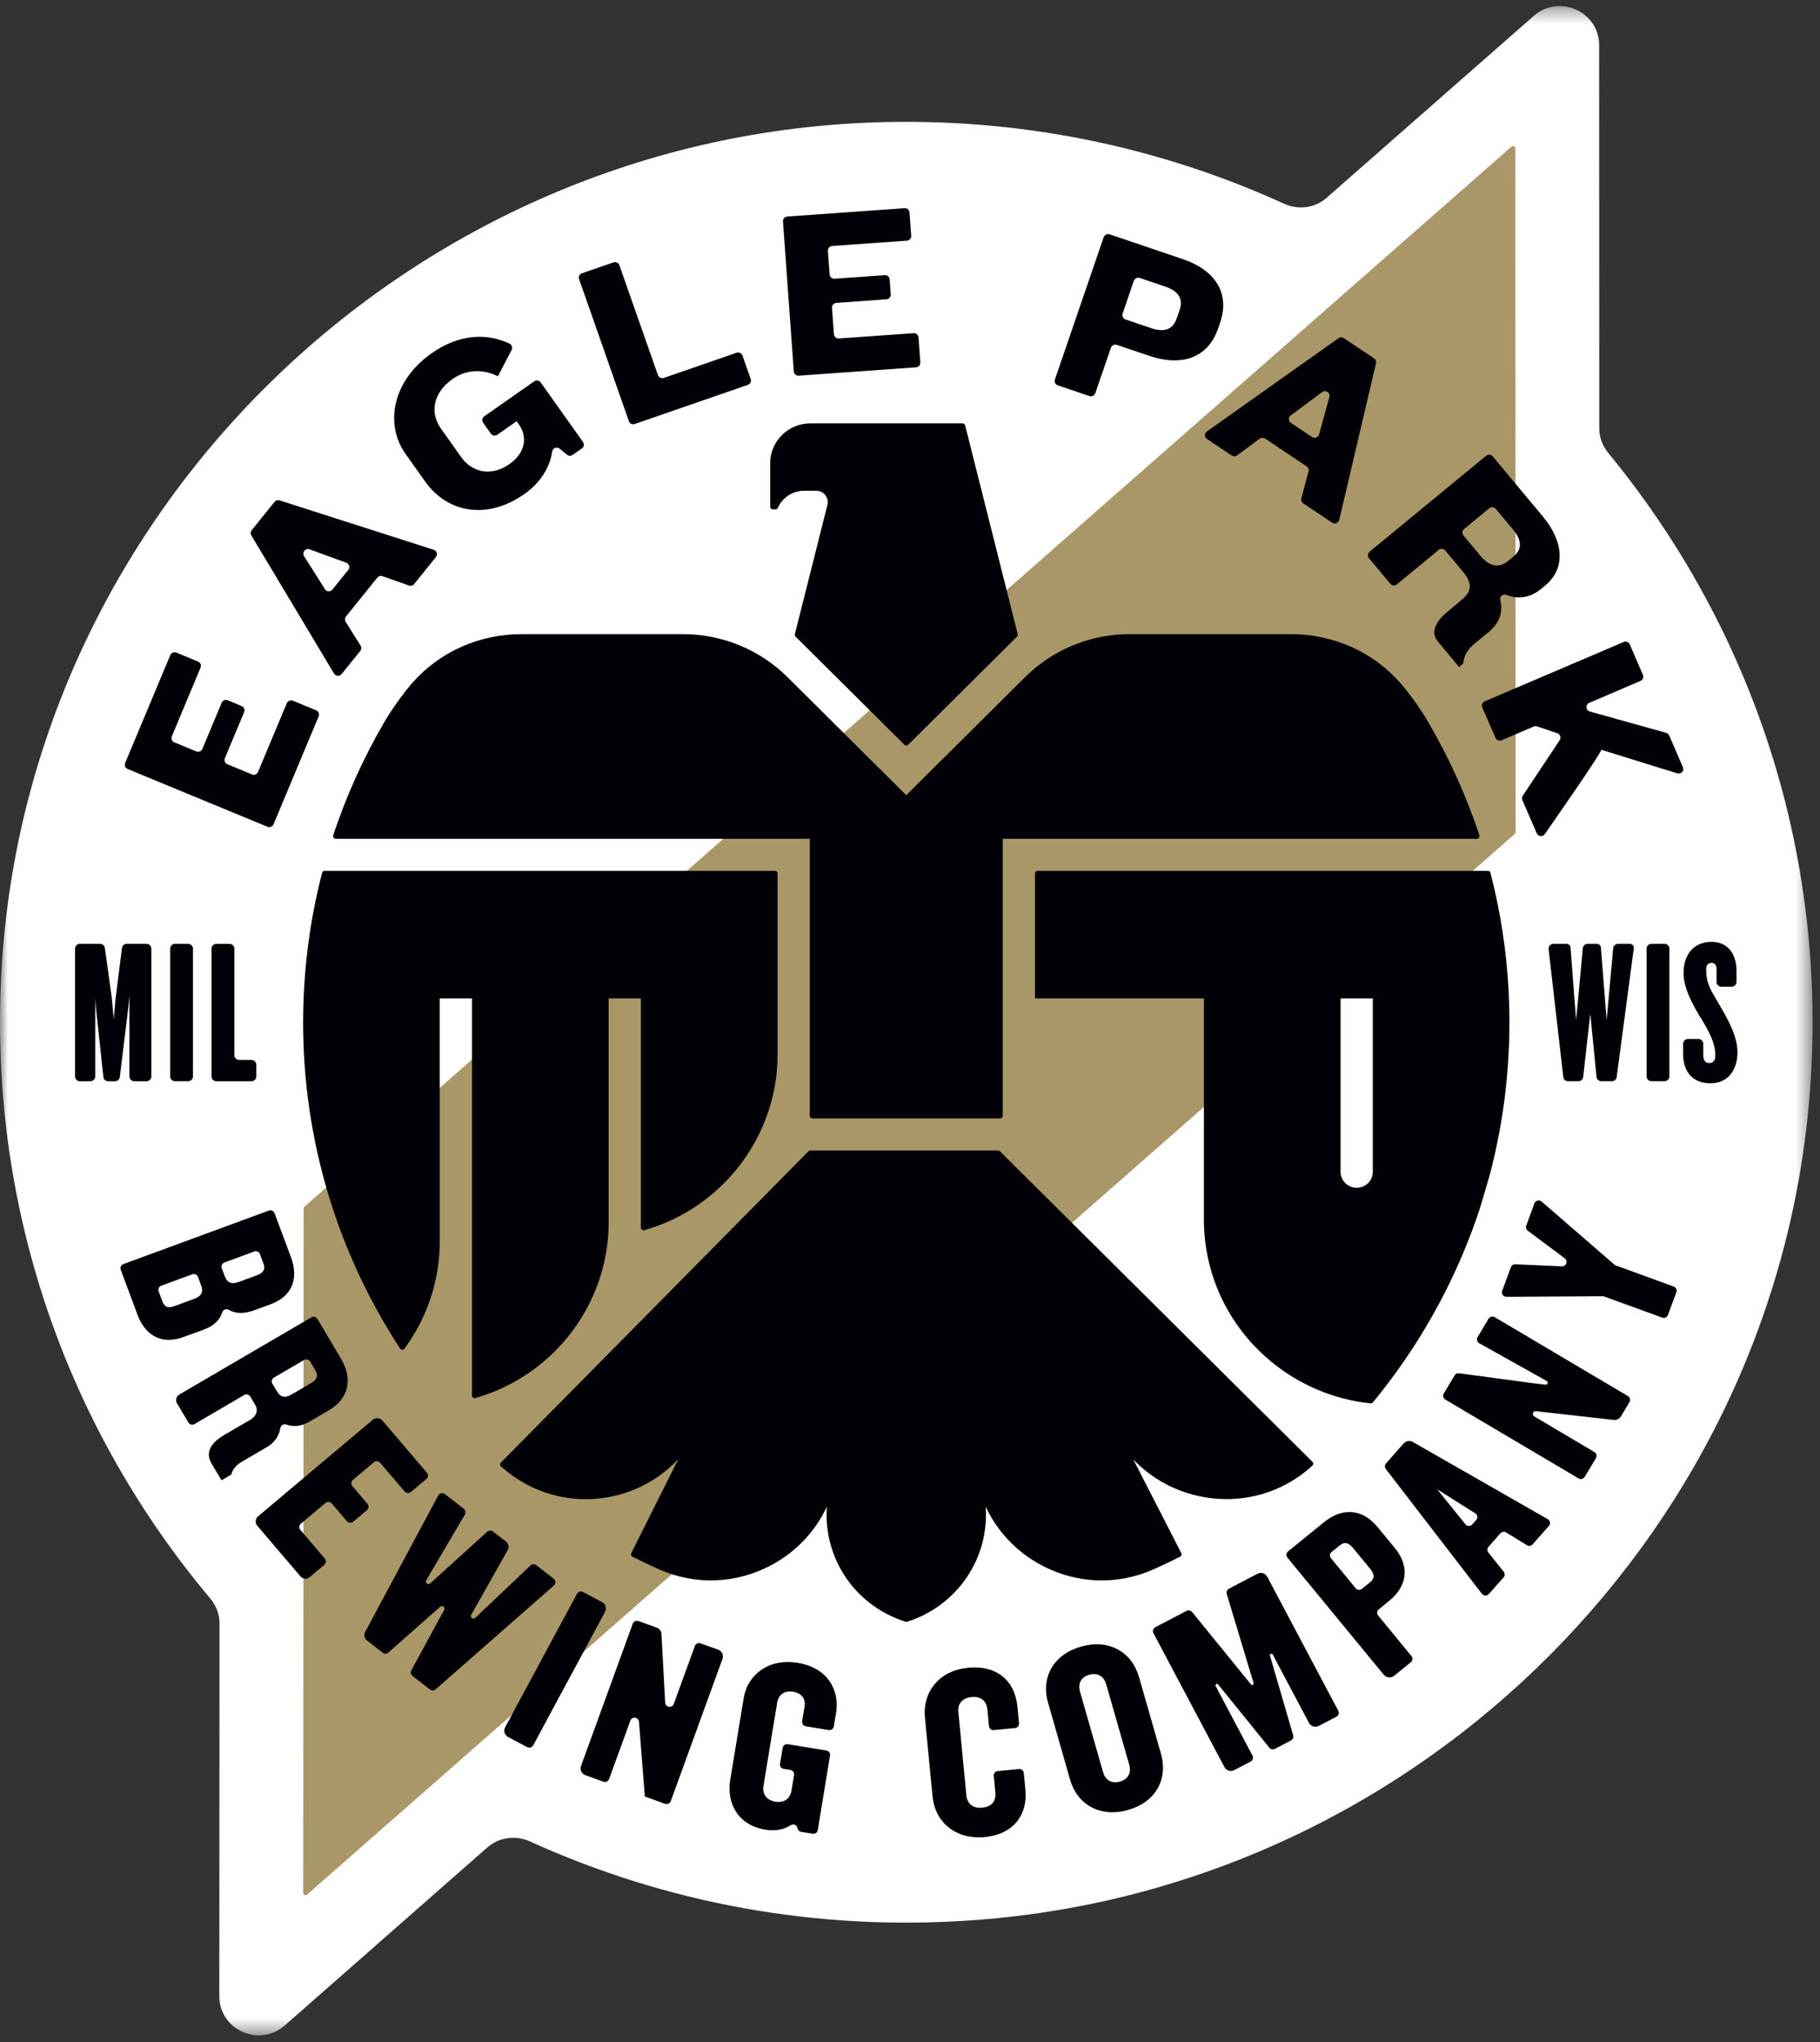 <svg width="115" height="129" viewBox="0 0 115 129" fill="none" xmlns="http://www.w3.org/2000/svg">
<rect x="0" y="0" width="115" height="129" fill="#333333" stroke="none"/>
<mask id="mask0" mask-type="alpha" maskUnits="userSpaceOnUse" x="0" y="0" width="115" height="129">
<path fill-rule="evenodd" clip-rule="evenodd" d="M0 0.384H114.529V128.563H0V0.384Z" fill="white"/>
</mask>
<g mask="url(#mask0)">
<path fill-rule="evenodd" clip-rule="evenodd" d="M101.053 27.059L101.044 2.857C101.044 0.73 98.515 -0.4 96.911 1.007L83.829 12.491C83.087 13.144 82.033 13.278 81.132 12.868C73.215 9.256 64.334 7.376 54.972 7.741C25.515 8.89 1.459 32.573 0.066 61.816C-0.644 76.741 4.454 90.464 13.292 100.978C13.662 101.422 13.874 101.974 13.871 102.55L13.857 126.086C13.855 128.216 16.383 129.348 17.99 127.94L30.793 116.695C31.537 116.044 32.59 115.907 33.489 116.316C41.989 120.176 51.596 122.041 61.715 121.275C89.97 119.15 112.656 96.29 114.416 68.201C115.358 53.15 110.393 39.271 101.616 28.606C101.255 28.17 101.053 27.626 101.053 27.059Z" fill="white"/>
</g>
<path fill-rule="evenodd" clip-rule="evenodd" d="M95.501 9.266L19.235 76.223C19.204 76.249 19.186 76.293 19.186 76.333L19.158 119.562C19.158 119.69 19.31 119.758 19.407 119.672L95.717 52.674C95.75 52.642 95.768 52.603 95.768 52.561L95.75 9.378C95.75 9.25 95.597 9.182 95.501 9.266Z" fill="#AA9767"/>
<path fill-rule="evenodd" clip-rule="evenodd" d="M19.977 44.869L18.506 44.26C18.357 44.198 18.184 44.27 18.123 44.418L16.305 48.76C16.244 48.908 16.071 48.98 15.923 48.918L14.367 48.274C14.217 48.212 14.146 48.041 14.209 47.892L15.428 44.978C15.491 44.831 15.419 44.66 15.27 44.599L14.389 44.234C14.24 44.173 14.068 44.242 14.006 44.391L12.787 47.307C12.724 47.454 12.552 47.527 12.404 47.465L11.015 46.892C10.867 46.831 10.795 46.66 10.857 46.511L12.673 42.169C12.736 42.021 12.665 41.852 12.515 41.79L11.143 41.221C10.993 41.16 10.823 41.229 10.761 41.38L7.909 48.195C7.846 48.344 7.916 48.514 8.065 48.575L16.898 52.223C17.049 52.282 17.221 52.215 17.284 52.066L20.135 45.25C20.197 45.102 20.127 44.931 19.977 44.869Z" fill="#000006"/>
<path fill-rule="evenodd" clip-rule="evenodd" d="M19.562 34.7L21.879 35.543C22.067 35.611 22.132 35.843 22.007 35.998L21.004 37.241C20.879 37.398 20.634 37.385 20.529 37.214L19.213 35.129C19.065 34.894 19.298 34.605 19.562 34.7ZM22.784 40.782L21.842 39.277C21.777 39.17 21.785 39.037 21.863 38.941L23.841 36.486C23.92 36.388 24.05 36.351 24.168 36.395L25.841 36.985C25.96 37.026 26.089 36.992 26.168 36.893L27.544 35.186C27.672 35.027 27.599 34.787 27.405 34.727L17.665 31.607C17.55 31.57 17.421 31.607 17.346 31.701L15.904 33.491C15.828 33.587 15.819 33.718 15.882 33.822L21.106 42.545C21.209 42.718 21.458 42.735 21.586 42.575L22.765 41.117C22.842 41.02 22.851 40.887 22.784 40.782Z" fill="#000006"/>
<path fill-rule="evenodd" clip-rule="evenodd" d="M26.874 30.428C28.217 32.321 30.694 32.916 33.133 31.207C34.146 30.496 34.739 29.533 34.89 28.525C34.922 28.3 35.184 28.2 35.36 28.341L35.825 28.724C35.927 28.807 36.074 28.811 36.182 28.736L36.768 28.326C36.9 28.233 36.931 28.052 36.838 27.919L34.163 24.157C34.069 24.024 33.887 23.993 33.755 24.087L30.599 26.298C30.467 26.39 30.435 26.573 30.529 26.706L31.016 27.391C31.11 27.522 31.293 27.552 31.424 27.461L32.641 26.607L32.791 26.819C33.353 27.607 33.19 28.614 32.194 29.311C31.024 30.131 29.828 29.838 29.142 28.876L27.86 27.07C27.159 26.079 27.344 24.821 28.6 23.939C29.533 23.283 30.595 23.336 31.461 23.767L31.463 23.766L32.327 22.103C32.401 21.959 32.348 21.779 32.199 21.707C30.769 21.029 29.023 21.088 27.276 22.312C24.788 24.058 24.291 26.797 25.634 28.685L26.874 30.428Z" fill="#000006"/>
<path fill-rule="evenodd" clip-rule="evenodd" d="M47.434 23.941L46.916 22.459C46.861 22.308 46.695 22.229 46.542 22.282L41.943 23.872C41.79 23.924 41.624 23.845 41.571 23.692L39.137 16.752C39.085 16.601 38.917 16.522 38.765 16.573L36.771 17.262C36.619 17.317 36.537 17.481 36.592 17.634L39.736 26.603C39.787 26.756 39.956 26.835 40.108 26.781L47.253 24.31C47.406 24.259 47.488 24.092 47.434 23.941Z" fill="#000006"/>
<path fill-rule="evenodd" clip-rule="evenodd" d="M58.152 22.892L58.038 21.313C58.026 21.152 57.885 21.033 57.726 21.046L53.005 21.38C52.843 21.391 52.703 21.272 52.692 21.11L52.572 19.442C52.561 19.282 52.681 19.142 52.843 19.133L56.012 18.904C56.173 18.895 56.296 18.754 56.283 18.593L56.215 17.652C56.206 17.491 56.065 17.368 55.903 17.382L52.734 17.605C52.574 17.617 52.433 17.496 52.421 17.338L52.313 15.848C52.301 15.689 52.424 15.552 52.586 15.538L57.303 15.201C57.466 15.19 57.587 15.05 57.575 14.893L57.469 13.419C57.458 13.258 57.317 13.138 57.156 13.152L49.748 13.676C49.584 13.688 49.465 13.828 49.474 13.989L50.158 23.46C50.17 23.621 50.309 23.74 50.473 23.729L57.88 23.202C58.043 23.191 58.165 23.052 58.152 22.892Z" fill="#000006"/>
<path fill-rule="evenodd" clip-rule="evenodd" d="M71.642 17.739C71.696 17.586 71.862 17.506 72.016 17.558L73.626 18.101C74.521 18.406 74.764 18.918 74.534 19.591L74.361 20.091C74.125 20.782 73.622 21.024 72.743 20.73L71.117 20.178C70.962 20.127 70.882 19.961 70.934 19.811L71.642 17.739ZM70.196 21.965C70.247 21.812 70.414 21.732 70.566 21.784L72.611 22.473C74.804 23.216 76.369 22.499 76.968 20.75L77.096 20.379C77.7 18.615 76.901 17.098 74.708 16.358L70.111 14.801C69.958 14.75 69.791 14.833 69.738 14.984L66.656 23.974C66.603 24.125 66.686 24.291 66.84 24.34L68.837 25.018C68.991 25.069 69.158 24.988 69.209 24.836L70.196 21.965Z" fill="#000006"/>
<path fill-rule="evenodd" clip-rule="evenodd" d="M83.999 25.077L83.346 27.438C83.293 27.63 83.065 27.713 82.899 27.602L81.571 26.715C81.404 26.603 81.396 26.359 81.558 26.24L83.54 24.767C83.764 24.602 84.074 24.809 83.999 25.077ZM78.168 28.767L79.598 27.709C79.698 27.639 79.834 27.636 79.936 27.701L82.562 29.459C82.666 29.526 82.715 29.654 82.683 29.773L82.228 31.477C82.197 31.596 82.243 31.723 82.346 31.794L84.173 33.014C84.343 33.128 84.575 33.037 84.623 32.837L86.945 22.946C86.973 22.826 86.925 22.706 86.823 22.637L84.909 21.358C84.808 21.291 84.673 21.292 84.575 21.363L76.26 27.253C76.094 27.37 76.097 27.617 76.267 27.731L77.83 28.774C77.933 28.843 78.067 28.839 78.168 28.767Z" fill="#000006"/>
<path fill-rule="evenodd" clip-rule="evenodd" d="M94.103 32.106C94.226 32.004 94.41 32.022 94.514 32.143L95.593 33.434C96.225 34.192 96.13 34.745 95.625 35.159L95.296 35.429C94.746 35.883 94.142 35.826 93.551 35.115L92.473 33.826C92.37 33.701 92.387 33.518 92.511 33.416L94.103 32.106ZM88.264 36.911L90.909 34.734C91.036 34.629 91.219 34.649 91.322 34.772L92.447 36.121C93.09 36.892 92.934 37.393 92.427 37.828L91.394 38.7C90.687 39.301 90.386 39.961 90.854 40.521L92.196 42.13L92.454 41.916C92.501 41.404 92.734 41.018 93.177 40.65L94.073 39.917C94.663 39.429 95.014 38.741 94.795 37.908C94.733 37.677 94.973 37.494 95.195 37.581C95.995 37.896 96.75 37.713 97.37 37.205L97.64 36.981C98.836 35.996 98.927 34.349 97.468 32.599L94.318 28.825C94.216 28.702 94.032 28.685 93.907 28.788L86.541 34.847C86.417 34.95 86.4 35.136 86.502 35.26L87.851 36.875C87.951 36.997 88.14 37.014 88.264 36.911Z" fill="#000006"/>
<path fill-rule="evenodd" clip-rule="evenodd" d="M94.879 46.761L96.914 45.89C96.979 45.864 97.055 45.862 97.122 45.883L98.404 46.315C98.584 46.377 98.659 46.592 98.555 46.751L96.219 50.262C96.164 50.345 96.155 50.447 96.193 50.535L97.102 52.634C97.192 52.844 97.478 52.876 97.611 52.686C98.498 51.417 101.057 47.728 101.187 47.362L105.981 48.849C106.219 48.926 106.434 48.686 106.336 48.458L105.471 46.457C105.434 46.377 105.366 46.315 105.28 46.291L100.458 44.943C100.191 44.867 100.167 44.502 100.421 44.395L103.66 43.009C103.809 42.948 103.877 42.777 103.813 42.629L102.98 40.705C102.915 40.556 102.744 40.488 102.595 40.552L93.813 44.3C93.664 44.364 93.597 44.534 93.66 44.683L94.494 46.608C94.558 46.757 94.73 46.824 94.879 46.761Z" fill="#000006"/>
<path fill-rule="evenodd" clip-rule="evenodd" d="M10.547 82.543C10.423 82.498 10.329 82.385 10.259 82.2L10.025 81.572C9.971 81.428 10.044 81.267 10.191 81.212L12.146 80.493C12.292 80.439 12.454 80.513 12.508 80.658L12.713 81.202C12.861 81.604 12.719 81.875 12.278 82.039L11.035 82.498C10.83 82.574 10.67 82.587 10.547 82.543ZM16.062 79.052C16.209 78.999 16.371 79.075 16.425 79.216L16.644 79.805C16.713 79.991 16.713 80.139 16.646 80.262C16.581 80.376 16.45 80.471 16.254 80.544L15.068 80.982C14.848 81.06 14.667 81.073 14.523 81.011C14.386 80.951 14.278 80.822 14.205 80.622L14.013 80.105C13.96 79.961 14.033 79.8 14.179 79.747L16.062 79.052ZM12.859 83.992C13.497 83.757 13.886 83.398 14.043 82.899C14.101 82.718 14.299 82.645 14.467 82.741C14.89 82.988 15.431 82.996 16.058 82.766L17.088 82.389C17.762 82.14 18.22 81.747 18.442 81.217C18.656 80.711 18.638 80.091 18.39 79.422L17.348 76.632C17.295 76.486 17.133 76.412 16.988 76.467L7.795 79.848C7.649 79.903 7.576 80.06 7.629 80.205L8.679 83.024C9.072 84.078 9.774 84.631 10.67 84.631C10.966 84.631 11.283 84.57 11.614 84.447L12.859 83.992Z" fill="#000006"/>
<path fill-rule="evenodd" clip-rule="evenodd" d="M19.213 85.905C19.348 85.827 19.519 85.871 19.6 86.005L19.927 86.558C20.018 86.716 20.051 86.855 20.018 86.98C19.982 87.116 19.868 87.242 19.674 87.352L18.425 88.084C18.016 88.326 17.721 88.262 17.5 87.888L17.21 87.402C17.131 87.268 17.176 87.097 17.309 87.016L19.213 85.905ZM17.713 90.209C17.74 90.025 17.923 89.918 18.099 89.984C18.556 90.152 19.05 90.094 19.549 89.802L20.785 89.079C21.402 88.72 21.794 88.222 21.924 87.641C22.045 87.077 21.918 86.452 21.554 85.835L20.056 83.312C19.978 83.177 19.806 83.132 19.672 83.211L11.333 88.084C11.136 88.201 11.073 88.449 11.185 88.642L11.903 89.852C11.981 89.986 12.155 90.031 12.291 89.952L15.429 88.117C15.563 88.039 15.734 88.082 15.816 88.215L16.12 88.731C16.435 89.262 15.958 89.598 15.804 89.686L14.161 90.646C13.021 91.312 13.097 91.986 13.361 92.434L13.998 93.506L14.612 93.142L14.624 93.103C14.718 92.784 14.928 92.539 15.282 92.331L16.886 91.394C17.35 91.124 17.64 90.692 17.713 90.209Z" fill="#000006"/>
<path fill-rule="evenodd" clip-rule="evenodd" d="M22.301 93.477L23.622 92.366C23.741 92.266 23.919 92.281 24.02 92.397L25.567 94.209C25.666 94.327 25.841 94.344 25.961 94.243L26.94 93.42C27.061 93.321 27.073 93.142 26.974 93.025L24.162 89.728C24.01 89.548 23.741 89.528 23.561 89.678L16.308 95.778C16.128 95.931 16.105 96.198 16.257 96.375L18.986 99.575C19.132 99.749 19.392 99.768 19.565 99.624L20.492 98.844C20.61 98.744 20.623 98.568 20.524 98.448L18.979 96.639C18.88 96.519 18.894 96.343 19.012 96.244L20.566 94.936C20.686 94.837 20.862 94.852 20.965 94.967L21.918 96.089C22.019 96.205 22.197 96.222 22.315 96.12L23.19 95.388C23.309 95.287 23.323 95.109 23.222 94.993L22.27 93.872C22.166 93.755 22.183 93.578 22.301 93.477Z" fill="#000006"/>
<path fill-rule="evenodd" clip-rule="evenodd" d="M33.519 98.884L30.032 102.191C29.895 102.319 29.684 102.156 29.777 101.994L32.078 97.916C32.18 97.736 32.135 97.505 31.97 97.376L31.149 96.739C31.041 96.653 30.887 96.66 30.785 96.751L27.184 100.015C27.046 100.141 26.841 99.976 26.934 99.815L29.375 95.667C29.447 95.545 29.416 95.389 29.305 95.303L28.112 94.377C27.974 94.269 27.773 94.311 27.69 94.464L23.071 103.088C22.975 103.269 23.024 103.493 23.186 103.62L24.18 104.394C24.287 104.478 24.439 104.474 24.541 104.384L27.821 101.485C27.954 101.365 28.157 101.522 28.07 101.681L25.991 105.508C25.926 105.627 25.957 105.778 26.066 105.861L27.169 106.717C27.276 106.802 27.427 106.798 27.528 106.707L34.998 100.151C35.13 100.034 35.125 99.829 34.985 99.722L33.887 98.866C33.777 98.782 33.622 98.79 33.519 98.884Z" fill="#000006"/>
<path fill-rule="evenodd" clip-rule="evenodd" d="M38.042 101.2L36.839 100.561C36.7 100.486 36.53 100.539 36.458 100.676L31.919 109.102C31.798 109.324 31.883 109.599 32.105 109.718L33.309 110.357C33.447 110.43 33.617 110.379 33.692 110.243L38.23 101.817C38.348 101.595 38.264 101.318 38.042 101.2Z" fill="#000006"/>
<path fill-rule="evenodd" clip-rule="evenodd" d="M42.576 107.626C42.473 107.913 42.048 107.851 42.03 107.547L41.796 103.213C41.785 103.028 41.665 102.868 41.493 102.808L40.341 102.396C40.195 102.342 40.034 102.418 39.981 102.564L36.714 111.547C36.627 111.785 36.75 112.044 36.988 112.13L38.128 112.54C38.274 112.592 38.436 112.517 38.488 112.371L39.83 108.683C39.932 108.4 40.353 108.457 40.375 108.755L40.746 113.479L42.023 113.939C42.17 113.991 42.332 113.916 42.385 113.769L45.652 104.785C45.739 104.549 45.616 104.287 45.379 104.201L44.267 103.804C44.121 103.751 43.959 103.826 43.906 103.973L42.576 107.626Z" fill="#000006"/>
<path fill-rule="evenodd" clip-rule="evenodd" d="M50.399 105.033C49.517 104.89 48.718 105.048 48.086 105.492C47.501 105.901 47.111 106.523 46.995 107.242L46.139 112.438C46.016 113.185 46.151 113.902 46.519 114.458C46.915 115.057 47.557 115.444 48.372 115.575C48.977 115.673 49.538 115.567 49.974 115.286C50.14 115.18 50.361 115.285 50.391 115.48C50.409 115.597 50.501 115.691 50.62 115.711L51.349 115.826C51.503 115.855 51.647 115.75 51.673 115.597L52.446 110.893C52.472 110.739 52.367 110.596 52.214 110.571L49.776 110.174C49.623 110.151 49.478 110.253 49.452 110.405L49.287 111.41C49.261 111.56 49.364 111.706 49.52 111.73L49.94 111.798C50.094 111.822 50.198 111.968 50.174 112.118L50.008 113.127C49.946 113.503 49.648 113.907 48.986 113.803C48.712 113.756 48.498 113.636 48.366 113.447C48.247 113.279 48.2 113.063 48.237 112.837L49.109 107.538C49.147 107.311 49.255 107.119 49.416 106.998C49.594 106.863 49.832 106.812 50.114 106.859C50.392 106.906 50.603 107.023 50.727 107.202C50.838 107.36 50.876 107.566 50.839 107.788L50.685 108.723C50.662 108.873 50.766 109.019 50.918 109.043L52.363 109.278C52.519 109.306 52.662 109.201 52.688 109.047L52.83 108.188C53.049 106.849 52.384 105.355 50.399 105.033Z" fill="#000006"/>
<path fill-rule="evenodd" clip-rule="evenodd" d="M64.384 111.742L63.046 111.87C62.892 111.883 62.778 112.022 62.794 112.173L62.892 113.207C62.948 113.78 62.655 114.126 62.068 114.182C61.492 114.239 61.114 113.948 61.062 113.411L60.556 108.14C60.504 107.604 60.818 107.25 61.397 107.195C61.693 107.167 61.934 107.226 62.106 107.374C62.267 107.509 62.365 107.726 62.391 107.996L62.49 109.028C62.506 109.182 62.643 109.295 62.797 109.281L64.134 109.154C64.29 109.14 64.402 109.003 64.388 108.849L64.287 107.801C64.125 106.119 62.936 105.174 61.188 105.342C60.292 105.427 59.557 105.784 59.06 106.381C58.586 106.945 58.366 107.695 58.444 108.491L58.924 113.463C59 114.261 59.355 114.955 59.929 115.421C60.445 115.841 61.099 116.056 61.841 116.056C61.962 116.056 62.089 116.051 62.217 116.041C63.101 115.956 63.805 115.617 64.256 115.061C64.683 114.534 64.869 113.834 64.792 113.041L64.69 111.994C64.677 111.839 64.538 111.728 64.384 111.742Z" fill="#000006"/>
<path fill-rule="evenodd" clip-rule="evenodd" d="M70.757 112.537C70.246 112.682 69.848 112.453 69.695 111.927L68.245 106.862C68.092 106.333 68.309 105.933 68.822 105.787C68.928 105.758 69.028 105.741 69.122 105.741C69.264 105.741 69.395 105.776 69.506 105.842C69.689 105.946 69.823 106.137 69.898 106.394L71.35 111.458C71.5 111.986 71.278 112.391 70.757 112.537ZM71.971 105.934C71.745 105.144 71.282 104.54 70.634 104.19C69.974 103.829 69.17 103.764 68.313 104.008C66.594 104.493 65.754 105.918 66.225 107.556L67.608 112.391C67.836 113.186 68.301 113.792 68.952 114.147C69.353 114.363 69.802 114.473 70.284 114.473C70.601 114.473 70.93 114.425 71.27 114.33C72.126 114.086 72.778 113.613 73.149 112.96C73.51 112.322 73.583 111.563 73.355 110.765L71.971 105.934Z" fill="#000006"/>
<path fill-rule="evenodd" clip-rule="evenodd" d="M80.073 99.597C79.956 99.374 79.68 99.288 79.454 99.407L77.652 100.351C77.534 100.413 77.476 100.547 77.512 100.678L79.21 106.31C79.241 106.408 79.11 106.477 79.046 106.397L75.322 101.821C75.238 101.721 75.092 101.689 74.974 101.751L73.001 102.783C72.862 102.856 72.81 103.025 72.883 103.162L77.37 111.622C77.487 111.844 77.764 111.928 77.988 111.81L79.023 111.269C79.16 111.198 79.212 111.029 79.141 110.891L76.813 106.503C76.759 106.403 76.899 106.312 76.97 106.4L80.206 110.395C80.29 110.499 80.437 110.529 80.557 110.467L81.574 109.937C81.69 109.875 81.748 109.739 81.712 109.613L80.246 104.581C80.215 104.472 80.366 104.409 80.42 104.508L82.709 108.825C82.828 109.048 83.105 109.135 83.329 109.018L84.444 108.436C84.581 108.362 84.633 108.192 84.561 108.057L80.073 99.597Z" fill="#000006"/>
<path fill-rule="evenodd" clip-rule="evenodd" d="M86.557 99.957L86.057 100.362C85.936 100.46 85.759 100.445 85.661 100.323L84.1 98.426C84.001 98.307 84.019 98.13 84.14 98.033L84.64 97.627C84.797 97.5 84.936 97.448 85.071 97.475C85.207 97.5 85.343 97.601 85.491 97.776L86.581 99.1C86.726 99.279 86.796 99.432 86.795 99.567C86.79 99.705 86.714 99.832 86.557 99.957ZM87.774 101.123C88.345 100.661 88.68 100.111 88.745 99.537C88.811 98.955 88.6 98.349 88.135 97.78L87.054 96.468C86.585 95.895 86.024 95.566 85.436 95.513C84.85 95.462 84.244 95.679 83.673 96.141L81.389 97.994C81.27 98.093 81.251 98.268 81.35 98.389L87.43 105.78C87.595 105.982 87.893 106.01 88.097 105.847L89.142 104.999C89.264 104.902 89.279 104.724 89.181 104.603L87.081 102.046C86.982 101.929 86.999 101.754 87.122 101.656L87.774 101.123Z" fill="#000006"/>
<path fill-rule="evenodd" clip-rule="evenodd" d="M93.277 96.011L93.029 96.29C92.914 96.422 92.707 96.418 92.597 96.282L90.807 94.069L93.217 95.592C93.361 95.683 93.391 95.88 93.277 96.011ZM88.694 91.174L87.581 92.435C87.493 92.537 87.485 92.684 87.567 92.792L93.638 100.676C93.745 100.815 93.957 100.822 94.074 100.689L95.004 99.636C95.092 99.535 95.096 99.384 95.012 99.279L94.044 98.066C93.958 97.959 93.963 97.809 94.052 97.707L94.806 96.851C94.896 96.751 95.048 96.726 95.165 96.796L96.483 97.606C96.599 97.677 96.75 97.657 96.842 97.552L97.87 96.385C97.987 96.255 97.953 96.047 97.797 95.96L89.265 91.079C89.077 90.972 88.839 91.011 88.694 91.174Z" fill="#000006"/>
<path fill-rule="evenodd" clip-rule="evenodd" d="M93.365 84.458C93.284 84.593 93.328 84.763 93.463 84.843L97.732 87.233C97.851 87.299 97.791 87.479 97.657 87.464L96.822 87.365L92.195 86.743C92.083 86.725 91.972 86.78 91.914 86.874L91.228 88.019C91.15 88.154 91.193 88.324 91.325 88.405L99.745 93.386C99.879 93.463 100.052 93.418 100.132 93.287L100.843 92.102C100.921 91.969 100.879 91.799 100.743 91.719L96.942 89.466C96.776 89.369 96.862 89.117 97.054 89.138L101.964 89.69C102.148 89.71 102.326 89.622 102.423 89.465L102.962 88.567C103.042 88.433 102.998 88.263 102.863 88.183L94.447 83.201C94.312 83.123 94.14 83.165 94.059 83.297L93.365 84.458Z" fill="#000006"/>
<path fill-rule="evenodd" clip-rule="evenodd" d="M96.956 76.011L96.439 77.418C96.396 77.532 96.435 77.662 96.534 77.737L98.873 79.484C99.094 79.65 98.969 80 98.692 79.988L95.742 79.859C95.622 79.854 95.514 79.928 95.47 80.039L94.918 81.539C94.85 81.722 94.988 81.915 95.184 81.915L101.271 81.879C101.307 81.876 101.338 81.884 101.369 81.896L105.034 83.229C105.179 83.282 105.34 83.206 105.393 83.061L105.925 81.622C105.98 81.478 105.903 81.318 105.756 81.265L102.097 79.932C102.063 79.922 102.033 79.905 102.006 79.879L97.406 75.894C97.258 75.768 97.025 75.824 96.956 76.011Z" fill="#000006"/>
<path fill-rule="evenodd" clip-rule="evenodd" d="M8.101 63.68L8.176 62.888V67.993C8.176 68.16 8.312 68.298 8.48 68.298H9.259C9.428 68.298 9.565 68.16 9.565 67.993V59.923C9.565 59.756 9.428 59.618 9.259 59.618H8.011C7.857 59.618 7.726 59.731 7.707 59.885L7.307 63.038L7.189 64.387L7.064 63.037L6.627 59.881C6.608 59.73 6.478 59.618 6.325 59.618H5.047C4.879 59.618 4.743 59.756 4.743 59.923V67.993C4.743 68.16 4.879 68.298 5.047 68.298H5.71C5.879 68.298 6.016 68.16 6.016 67.993V63.079L6.064 63.682L6.533 68.034C6.549 68.183 6.676 68.298 6.827 68.298H7.268C7.422 68.298 7.553 68.182 7.571 68.031L8.101 63.68Z" fill="#000006"/>
<path fill-rule="evenodd" clip-rule="evenodd" d="M12.194 67.993V59.921C12.194 59.755 12.058 59.619 11.889 59.619H11.056C10.888 59.619 10.751 59.755 10.751 59.921V67.993C10.751 68.16 10.888 68.295 11.056 68.295H11.889C12.058 68.295 12.194 68.16 12.194 67.993Z" fill="#000006"/>
<path fill-rule="evenodd" clip-rule="evenodd" d="M13.365 59.922V67.995C13.365 68.162 13.501 68.297 13.669 68.297H15.889C16.057 68.297 16.194 68.162 16.194 67.995V67.257C16.194 67.091 16.057 66.954 15.889 66.954H15.112C14.944 66.954 14.808 66.819 14.808 66.653V59.922C14.808 59.755 14.672 59.622 14.503 59.622H13.669C13.501 59.622 13.365 59.755 13.365 59.922Z" fill="#000006"/>
<path fill-rule="evenodd" clip-rule="evenodd" d="M100.902 59.619H100.317C100.16 59.619 100.031 59.739 100.014 59.895L99.589 64.442L99.236 59.852C99.226 59.722 99.118 59.619 98.987 59.619H98.154C97.972 59.619 97.83 59.777 97.852 59.96L98.78 68.033C98.797 68.185 98.924 68.296 99.077 68.296H99.734C99.889 68.296 100.021 68.182 100.037 68.028L100.485 64.037L100.88 68.024C100.894 68.18 101.026 68.296 101.185 68.296H101.85C102.005 68.296 102.132 68.185 102.153 68.033L103.234 59.905C103.255 59.754 103.136 59.619 102.984 59.619H102.235C102.077 59.619 101.946 59.739 101.932 59.896L101.518 64.442L101.156 59.851C101.145 59.722 101.036 59.619 100.902 59.619Z" fill="#000006"/>
<path fill-rule="evenodd" clip-rule="evenodd" d="M105.484 67.993V59.921C105.484 59.755 105.348 59.619 105.18 59.619H104.347C104.179 59.619 104.043 59.755 104.043 59.921V67.993C104.043 68.16 104.179 68.295 104.347 68.295H105.18C105.348 68.295 105.484 68.16 105.484 67.993Z" fill="#000006"/>
<path fill-rule="evenodd" clip-rule="evenodd" d="M108.642 63.468C108.564 63.337 108.495 63.216 108.43 63.103C108.026 62.42 107.807 62.043 107.807 61.204C107.807 60.963 107.936 60.82 108.154 60.82C108.345 60.82 108.463 60.967 108.463 61.204V62.025C108.463 62.192 108.6 62.326 108.768 62.326H109.418C109.586 62.326 109.724 62.192 109.724 62.025V61.332C109.724 60.197 109.123 59.491 108.154 59.491C107.059 59.491 106.378 60.25 106.378 61.474C106.378 62.456 107.019 63.594 107.575 64.474C108.065 65.308 108.385 65.912 108.385 66.687C108.385 66.897 108.32 67.147 108.012 67.147C107.676 67.147 107.624 66.858 107.624 66.687V65.933C107.624 65.765 107.488 65.628 107.319 65.628H106.655C106.488 65.628 106.352 65.765 106.352 65.933V66.584C106.352 67.738 106.995 68.426 108.076 68.426C109.341 68.426 109.786 67.377 109.786 66.48C109.786 65.493 109.245 64.492 108.642 63.468Z" fill="#000006"/>
<path fill-rule="evenodd" clip-rule="evenodd" d="M40.564 77.679C40.606 77.713 40.659 77.722 40.709 77.706C45.667 76.301 49.132 71.741 49.132 66.62V55.172C49.132 55.081 49.057 55.006 48.964 55.006H20.515C20.438 55.006 20.372 55.056 20.354 55.129C19.557 58.204 19.153 61.389 19.153 64.595C19.153 71.931 21.271 79.05 25.282 85.181C25.312 85.228 25.362 85.255 25.418 85.256C25.478 85.259 25.524 85.233 25.556 85.189C27.016 83.199 27.787 80.853 27.787 78.397V63.07H29.825V88.147C29.825 88.197 29.849 88.249 29.891 88.279C29.921 88.304 29.955 88.314 29.991 88.314C30.008 88.314 30.023 88.313 30.036 88.306C34.994 86.9 38.459 82.341 38.459 77.22V63.07H40.497V77.547C40.497 77.601 40.522 77.649 40.564 77.679Z" fill="#000006"/>
<path fill-rule="evenodd" clip-rule="evenodd" d="M93.461 52.876C93.475 52.84 93.49 52.803 93.479 52.765C92.664 50.304 91.586 47.916 90.275 45.666L90.18 45.502C89.957 45.123 89.717 44.762 89.466 44.407C89.419 44.337 89.371 44.27 89.321 44.202C89.063 43.851 88.796 43.505 88.513 43.179C88.503 43.167 88.494 43.158 88.482 43.146C86.757 41.164 84.222 40.056 81.582 40.056H71.374C68.898 40.056 66.522 41.033 64.771 42.773L57.263 50.228L49.76 42.771C48.006 41.033 45.633 40.056 43.156 40.056H32.949C30.308 40.056 27.775 41.164 26.047 43.146C26.037 43.158 26.025 43.167 26.016 43.179C25.734 43.505 25.466 43.851 25.21 44.202C25.16 44.27 25.112 44.337 25.065 44.407C24.814 44.762 24.573 45.123 24.35 45.502L24.253 45.666C22.944 47.916 21.867 50.304 21.053 52.765C21.04 52.803 21.054 52.84 21.07 52.876C21.074 52.89 21.068 52.903 21.076 52.914C21.106 52.956 21.156 52.982 21.209 52.982H51.168V70.48C51.168 70.573 51.244 70.648 51.337 70.648H63.194C63.286 70.648 63.36 70.573 63.36 70.48V52.982H63.362H93.32C93.373 52.982 93.423 52.956 93.456 52.914C93.462 52.903 93.456 52.89 93.461 52.876Z" fill="#000006"/>
<path fill-rule="evenodd" clip-rule="evenodd" d="M74.643 98.105L71.612 92.19C72.777 93.413 74.308 94.243 76.032 94.558C78.519 95.012 81.014 94.306 82.876 92.625L82.929 92.577C82.961 92.548 82.981 92.504 82.982 92.459C82.982 92.413 82.965 92.372 82.933 92.339L63.18 72.721C63.149 72.689 63.105 72.671 63.062 72.671H51.203C51.16 72.671 51.118 72.689 51.085 72.721L31.646 92.388C31.615 92.417 31.597 92.463 31.599 92.508C31.599 92.552 31.619 92.595 31.653 92.625C33.518 94.306 35.993 95.013 38.446 94.567C40.166 94.254 41.699 93.409 42.86 92.165L39.886 98.107C39.847 98.185 39.877 98.287 39.959 98.327C40.509 98.607 41.069 98.872 41.624 99.121C43.92 100.146 46.514 100.053 48.74 98.86C50.309 98.02 51.523 96.726 52.247 95.166C52.013 98.427 54.023 101.424 57.216 102.437C57.23 102.444 57.25 102.445 57.265 102.445C57.282 102.445 57.301 102.444 57.316 102.437L57.382 102.418C60.53 101.382 62.514 98.397 62.282 95.166C63.006 96.724 64.22 98.02 65.79 98.86C68.016 100.053 70.611 100.149 72.905 99.121C73.458 98.874 74.019 98.608 74.572 98.327C74.654 98.287 74.685 98.185 74.643 98.105Z" fill="#000006"/>
<path fill-rule="evenodd" clip-rule="evenodd" d="M50.225 40.056C50.212 40.113 50.227 40.173 50.27 40.214L57.149 47.045C57.179 47.075 57.221 47.093 57.265 47.093C57.308 47.093 57.353 47.075 57.383 47.045L64.261 40.214C64.301 40.173 64.319 40.113 64.305 40.056L60.984 26.867C60.966 26.793 60.898 26.742 60.822 26.742H51.206C49.805 26.742 48.665 27.871 48.665 29.262V32.009C48.665 32.1 48.741 32.175 48.834 32.175H49.001C49.065 32.175 49.126 32.137 49.151 32.076C49.44 31.421 50.091 30.998 50.808 30.998H51.575C51.803 30.998 52.011 31.098 52.149 31.274C52.286 31.452 52.335 31.677 52.281 31.895L50.225 40.056Z" fill="#000006"/>
<path fill-rule="evenodd" clip-rule="evenodd" d="M86.743 74.016C86.743 74.576 86.286 75.027 85.723 75.027C85.164 75.027 84.706 74.576 84.706 74.016V63.069H86.743V74.016ZM95.366 63.722L95.362 63.534C95.354 63.252 95.342 62.971 95.329 62.688L95.32 62.549C95.308 62.291 95.291 62.035 95.272 61.779L95.263 61.638C95.239 61.358 95.217 61.08 95.188 60.803L95.169 60.62C95.138 60.34 95.109 60.06 95.071 59.77C95.034 59.491 94.995 59.211 94.952 58.933L94.924 58.749C94.882 58.476 94.838 58.206 94.79 57.939L94.763 57.795C94.718 57.549 94.672 57.307 94.622 57.061L94.594 56.92C94.537 56.653 94.479 56.388 94.42 56.126L94.375 55.941C94.313 55.679 94.25 55.414 94.175 55.125C94.154 55.056 94.089 55.007 94.015 55.007H65.565C65.474 55.007 65.398 55.078 65.398 55.172V63.069H74.033H75.051H76.071V64.836V69.303V77.254H76.072C76.075 77.353 76.079 77.454 76.082 77.555C76.12 78.424 76.258 79.288 76.489 80.128C77.757 84.733 81.822 88.154 86.599 88.644H86.617C86.665 88.644 86.713 88.622 86.745 88.585C88.508 86.45 90.038 84.117 91.294 81.647L91.355 81.525C91.451 81.336 91.545 81.146 91.638 80.956L91.722 80.777C91.809 80.595 91.895 80.413 91.977 80.231L92.057 80.058C92.164 79.822 92.27 79.584 92.371 79.344L92.39 79.3C92.461 79.139 92.526 78.975 92.593 78.812L92.64 78.695C92.703 78.546 92.763 78.393 92.82 78.241L92.879 78.092C92.934 77.944 92.991 77.796 93.048 77.649L93.103 77.489C93.157 77.343 93.211 77.193 93.263 77.044L93.304 76.93C93.402 76.646 93.499 76.359 93.587 76.073L94.114 74.28C94.147 74.152 94.181 74.028 94.213 73.899L94.279 73.637C94.313 73.497 94.347 73.354 94.386 73.192L94.433 72.992C94.473 72.814 94.511 72.638 94.548 72.464L94.575 72.339C94.669 71.884 94.758 71.429 94.835 70.971L94.852 70.866C94.884 70.677 94.916 70.483 94.944 70.291L94.967 70.138C94.995 69.959 95.02 69.777 95.044 69.599L95.064 69.438C95.089 69.254 95.11 69.071 95.131 68.888L95.146 68.744C95.169 68.544 95.189 68.343 95.212 68.111L95.217 68.055C95.242 67.785 95.263 67.511 95.282 67.238L95.291 67.103C95.305 66.897 95.316 66.691 95.325 66.484L95.341 66.233C95.35 66.007 95.358 65.786 95.365 65.558L95.368 65.35C95.374 65.098 95.376 64.848 95.376 64.592C95.376 64.304 95.374 64.01 95.366 63.722Z" fill="#000006"/>
</svg>
